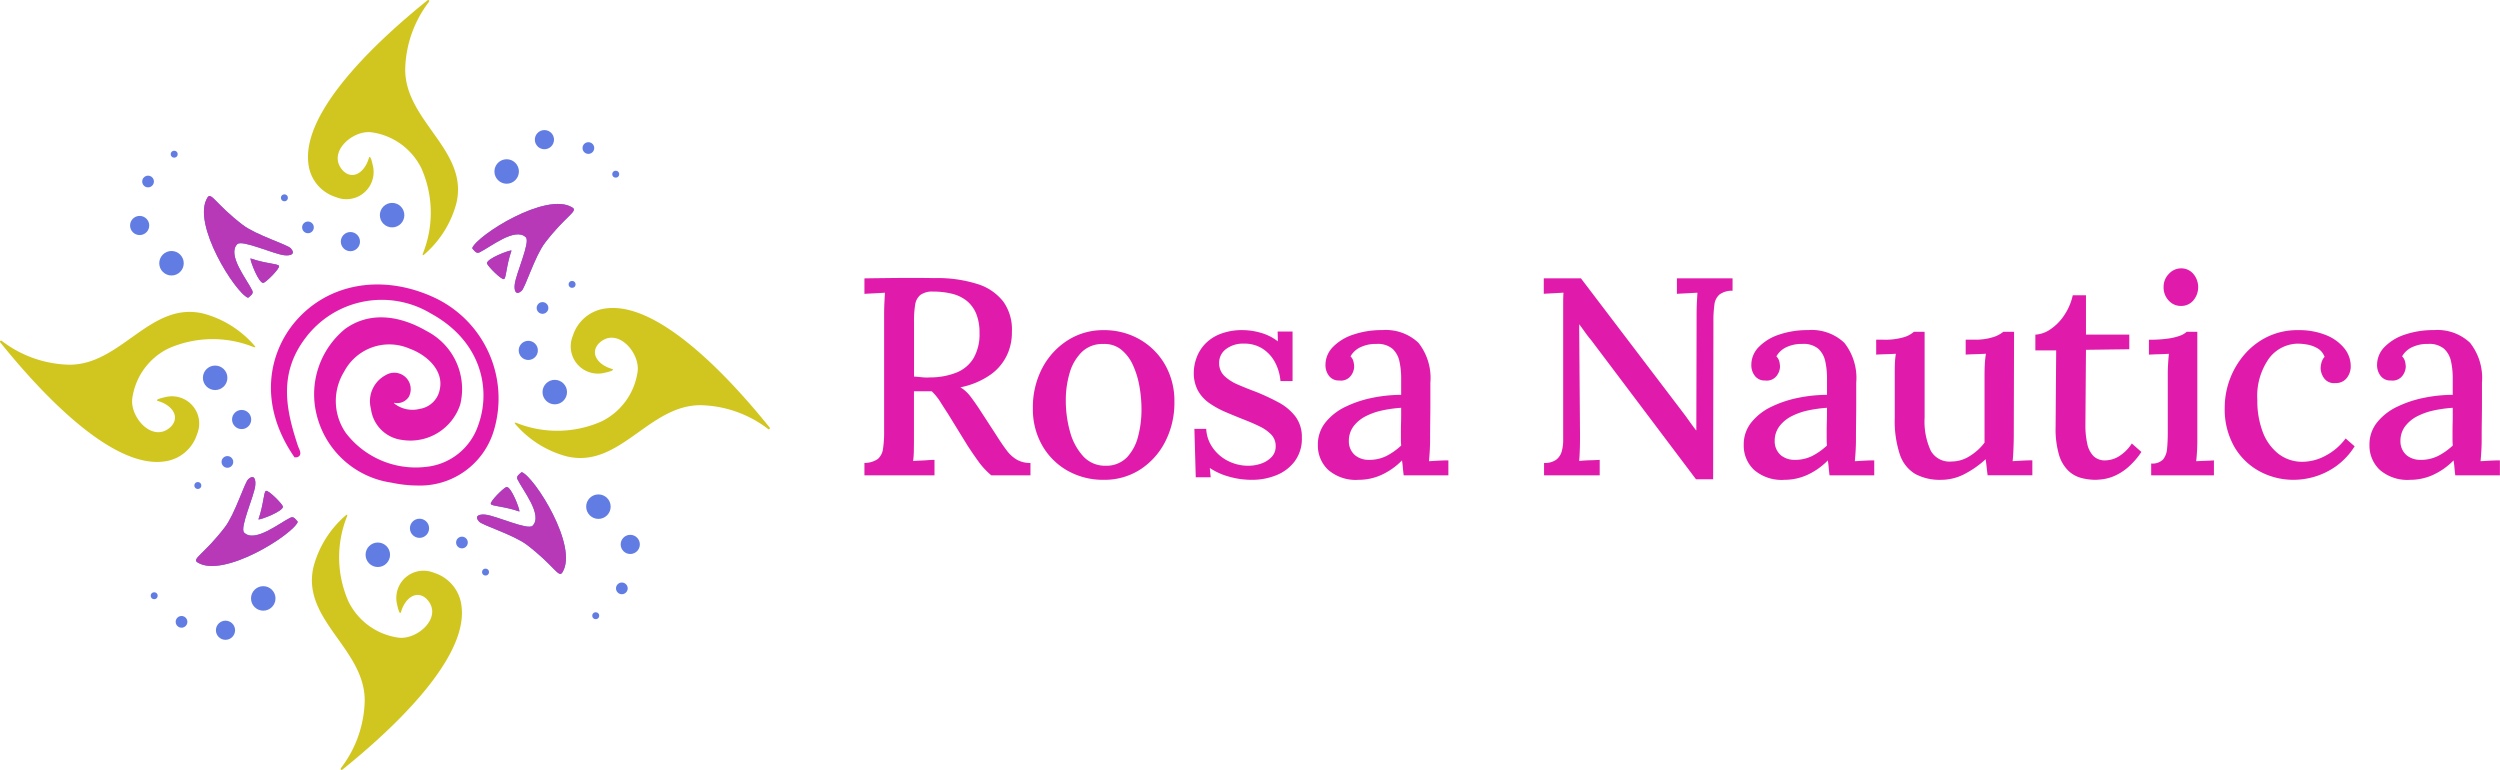 <?xml version="1.0" encoding="UTF-8"?> <svg xmlns="http://www.w3.org/2000/svg" width="184.185" height="56.723" viewBox="0 0 184.185 56.723"><g id="menue-logo" transform="translate(-3149.765 -615.912)"><g id="Gruppe_54" data-name="Gruppe 54"><path id="Pfad_38" data-name="Pfad 38" d="M3183.775,660.638c.424,3.826-5.009,8.939-8.788,11.979a.078.078,0,0,1-.112-.106,8.457,8.457,0,0,0,1.76-4.982c.011-3.841-4.713-5.979-3.765-9.887a7.539,7.539,0,0,1,2.383-3.774c.055-.05.142-.082.068.119a8.069,8.069,0,0,0,.123,6.252,4.841,4.841,0,0,0,3.672,2.649c1.428.188,3.366-1.564,2.059-2.87-.742-.669-1.569-.025-1.858.954-.088.29-.207-.1-.317-.621a2.006,2.006,0,0,1,2.739-2.239,2.9,2.9,0,0,1,2.031,2.488Z" fill="#d1c620"></path><path id="Pfad_39" data-name="Pfad 39" d="M3161.762,649.922c-3.826.424-8.939-5.009-11.979-8.788a.078.078,0,0,1,.107-.112,8.466,8.466,0,0,0,4.982,1.76c3.84.011,5.978-4.713,9.886-3.766a7.531,7.531,0,0,1,3.774,2.384c.05.054.082.141-.119.067a8.071,8.071,0,0,0-6.252.124,4.839,4.839,0,0,0-2.649,3.672c-.188,1.428,1.564,3.365,2.87,2.058.669-.742.025-1.569-.954-1.858-.29-.087.1-.206.621-.317a2.006,2.006,0,0,1,2.239,2.739,2.9,2.9,0,0,1-2.488,2.032Z" fill="#d1c620"></path><path id="Pfad_40" data-name="Pfad 40" d="M3172.478,627.908c-.424-3.825,5.009-8.939,8.788-11.978a.078.078,0,0,1,.112.106,8.463,8.463,0,0,0-1.76,4.982c-.011,3.841,4.713,5.978,3.766,9.886a7.534,7.534,0,0,1-2.384,3.774c-.055.05-.142.082-.068-.118a8.069,8.069,0,0,0-.123-6.252,4.838,4.838,0,0,0-3.672-2.649c-1.428-.189-3.366,1.563-2.059,2.87.742.669,1.569.025,1.858-.954.088-.29.207.1.318.62a2.006,2.006,0,0,1-2.739,2.239,2.9,2.9,0,0,1-2.032-2.488Z" fill="#d1c620"></path><path id="Pfad_41" data-name="Pfad 41" d="M3194.492,638.625c3.825-.425,8.938,5.008,11.978,8.787a.078.078,0,0,1-.106.112,8.471,8.471,0,0,0-4.982-1.76c-3.841-.011-5.978,4.713-9.887,3.766a7.528,7.528,0,0,1-3.773-2.384c-.051-.054-.082-.141.118-.067a8.07,8.07,0,0,0,6.252-.124,4.835,4.835,0,0,0,2.649-3.672c.188-1.428-1.564-3.365-2.87-2.058-.669.742-.025,1.569.954,1.858.29.087-.1.206-.621.317a2.005,2.005,0,0,1-2.238-2.739,2.9,2.9,0,0,1,2.488-2.032Z" fill="#d1c620"></path></g><g id="Gruppe_65" data-name="Gruppe 65"><g id="Gruppe_59" data-name="Gruppe 59"><g id="Gruppe_55" data-name="Gruppe 55"><path id="Pfad_42" data-name="Pfad 42" d="M3164.323,657.351c-.457-.271.475-.59,2.012-2.6.754-.987,1.45-3.3,1.73-3.544.443-.383.557.06.505.492-.1.812-1.161,3.11-.818,3.452.781.782,2.632-.73,3.413-1.1.241-.116.38.113.54.307C3171.36,655.283,3166.227,658.546,3164.323,657.351Zm6.283-4.128c-.042-.186-1.088-1.252-1.256-1.142s-.155.98-.547,2.1C3168.945,654.222,3170.683,653.566,3170.606,653.223Z" fill="#617ce3"></path></g><g id="Gruppe_56" data-name="Gruppe 56"><path id="Pfad_43" data-name="Pfad 43" d="M3165.049,630.469c.271-.457.59.476,2.6,2.013.987.754,3.3,1.449,3.544,1.729.384.443-.06.557-.492.505-.812-.1-3.11-1.161-3.452-.818-.782.782.73,2.632,1.1,3.414.116.241-.113.379-.307.54C3167.117,637.507,3163.854,632.374,3165.049,630.469Zm4.129,6.283c.185-.042,1.251-1.088,1.141-1.256s-.98-.154-2.1-.547C3168.178,635.092,3168.834,636.829,3169.178,636.752Z" fill="#617ce3"></path></g><g id="Gruppe_57" data-name="Gruppe 57"><path id="Pfad_44" data-name="Pfad 44" d="M3191.931,631.2c.456.271-.476.59-2.013,2.6-.754.986-1.449,3.3-1.729,3.543-.444.384-.558-.06-.5-.492.1-.811,1.16-3.109.818-3.452-.782-.782-2.632.731-3.414,1.106-.241.115-.379-.113-.54-.308C3184.893,633.263,3190.026,630,3191.931,631.2Zm-6.283,4.128c.041.185,1.087,1.251,1.256,1.141s.154-.979.547-2.1C3187.308,634.324,3185.57,634.98,3185.648,635.324Z" fill="#617ce3"></path></g><g id="Gruppe_58" data-name="Gruppe 58"><path id="Pfad_45" data-name="Pfad 45" d="M3191.2,658.077c-.271.457-.59-.475-2.6-2.013-.987-.754-3.3-1.449-3.544-1.729-.383-.443.06-.557.492-.505.812.1,3.11,1.161,3.453.818.781-.782-.731-2.632-1.106-3.414-.116-.241.113-.379.308-.539C3189.136,651.039,3192.4,656.172,3191.2,658.077Zm-4.128-6.283c-.185.042-1.252,1.088-1.141,1.256s.979.154,2.1.547C3188.076,653.455,3187.42,651.717,3187.076,651.794Z" fill="#617ce3"></path></g></g><g id="Gruppe_64" data-name="Gruppe 64"><g id="Gruppe_60" data-name="Gruppe 60"><path id="Pfad_46" data-name="Pfad 46" d="M3164.323,657.351c-.457-.271.475-.59,2.012-2.6.754-.987,1.45-3.3,1.73-3.544.443-.383.557.06.505.492-.1.812-1.161,3.11-.818,3.452.781.782,2.632-.73,3.413-1.1.241-.116.38.113.54.307C3171.36,655.283,3166.227,658.546,3164.323,657.351Zm6.283-4.128c-.042-.186-1.088-1.252-1.256-1.142s-.155.98-.547,2.1C3168.945,654.222,3170.683,653.566,3170.606,653.223Z" fill="#b839b8"></path></g><g id="Gruppe_61" data-name="Gruppe 61"><path id="Pfad_47" data-name="Pfad 47" d="M3165.049,630.469c.271-.457.59.476,2.6,2.013.987.754,3.3,1.449,3.544,1.729.384.443-.06.557-.492.505-.812-.1-3.11-1.161-3.452-.818-.782.782.73,2.632,1.1,3.414.116.241-.113.379-.307.54C3167.117,637.507,3163.854,632.374,3165.049,630.469Zm4.129,6.283c.185-.042,1.251-1.088,1.141-1.256s-.98-.154-2.1-.547C3168.178,635.092,3168.834,636.829,3169.178,636.752Z" fill="#b839b8"></path></g><g id="Gruppe_62" data-name="Gruppe 62"><path id="Pfad_48" data-name="Pfad 48" d="M3191.931,631.2c.456.271-.476.59-2.013,2.6-.754.986-1.449,3.3-1.729,3.543-.444.384-.558-.06-.5-.492.1-.811,1.16-3.109.818-3.452-.782-.782-2.632.731-3.414,1.106-.241.115-.379-.113-.54-.308C3184.893,633.263,3190.026,630,3191.931,631.2Zm-6.283,4.128c.041.185,1.087,1.251,1.256,1.141s.154-.979.547-2.1C3187.308,634.324,3185.57,634.98,3185.648,635.324Z" fill="#b839b8"></path></g><g id="Gruppe_63" data-name="Gruppe 63"><path id="Pfad_49" data-name="Pfad 49" d="M3191.2,658.077c-.271.457-.59-.475-2.6-2.013-.987-.754-3.3-1.449-3.544-1.729-.383-.443.06-.557.492-.505.812.1,3.11,1.161,3.453.818.781-.782-.731-2.632-1.106-3.414-.116-.241.113-.379.308-.539C3189.136,651.039,3192.4,656.172,3191.2,658.077Zm-4.128-6.283c-.185.042-1.252,1.088-1.141,1.256s.979.154,2.1.547C3188.076,653.455,3187.42,651.717,3187.076,651.794Z" fill="#b839b8"></path></g></g></g><g id="Gruppe_66" data-name="Gruppe 66"><circle id="Ellipse_33" data-name="Ellipse 33" cx="0.902" cy="0.902" r="0.902" transform="translate(3176.698 655.882)" fill="#617ce3"></circle><circle id="Ellipse_34" data-name="Ellipse 34" cx="0.706" cy="0.706" r="0.706" transform="translate(3179.966 654.127)" fill="#617ce3"></circle><circle id="Ellipse_35" data-name="Ellipse 35" cx="0.431" cy="0.431" r="0.431" transform="translate(3183.367 655.45)" fill="#617ce3"></circle><circle id="Ellipse_36" data-name="Ellipse 36" cx="0.255" cy="0.255" r="0.255" transform="translate(3185.281 657.805)" fill="#617ce3"></circle><circle id="Ellipse_37" data-name="Ellipse 37" cx="0.902" cy="0.902" r="0.902" transform="translate(3168.258 659.098)" fill="#617ce3"></circle><circle id="Ellipse_38" data-name="Ellipse 38" cx="0.706" cy="0.706" r="0.706" transform="translate(3165.672 661.639)" fill="#617ce3"></circle><circle id="Ellipse_39" data-name="Ellipse 39" cx="0.431" cy="0.431" r="0.431" transform="translate(3162.708 661.295)" fill="#617ce3"></circle><circle id="Ellipse_40" data-name="Ellipse 40" cx="0.255" cy="0.255" r="0.255" transform="translate(3160.87 659.547)" fill="#617ce3"></circle><circle id="Ellipse_41" data-name="Ellipse 41" cx="0.902" cy="0.902" r="0.902" transform="translate(3164.714 642.845)" fill="#617ce3"></circle><circle id="Ellipse_42" data-name="Ellipse 42" cx="0.706" cy="0.706" r="0.706" transform="translate(3166.861 646.113)" fill="#617ce3"></circle><circle id="Ellipse_43" data-name="Ellipse 43" cx="0.431" cy="0.431" r="0.431" transform="translate(3166.087 649.513)" fill="#617ce3"></circle><circle id="Ellipse_44" data-name="Ellipse 44" cx="0.255" cy="0.255" r="0.255" transform="translate(3164.085 651.427)" fill="#617ce3"></circle><circle id="Ellipse_45" data-name="Ellipse 45" cx="0.902" cy="0.902" r="0.902" transform="translate(3161.498 634.404)" fill="#617ce3"></circle><circle id="Ellipse_46" data-name="Ellipse 46" cx="0.706" cy="0.706" r="0.706" transform="translate(3159.348 631.819)" fill="#617ce3"></circle><circle id="Ellipse_47" data-name="Ellipse 47" cx="0.431" cy="0.431" r="0.431" transform="translate(3160.242 628.854)" fill="#617ce3"></circle><circle id="Ellipse_48" data-name="Ellipse 48" cx="0.255" cy="0.255" r="0.255" transform="translate(3162.344 627.017)" fill="#617ce3"></circle><circle id="Ellipse_49" data-name="Ellipse 49" cx="0.902" cy="0.902" r="0.902" transform="translate(3177.751 630.86)" fill="#617ce3"></circle><circle id="Ellipse_50" data-name="Ellipse 50" cx="0.706" cy="0.706" r="0.706" transform="translate(3174.875 633.007)" fill="#617ce3"></circle><circle id="Ellipse_51" data-name="Ellipse 51" cx="0.431" cy="0.431" r="0.431" transform="translate(3172.023 632.233)" fill="#617ce3"></circle><circle id="Ellipse_52" data-name="Ellipse 52" cx="0.255" cy="0.255" r="0.255" transform="translate(3170.463 630.231)" fill="#617ce3"></circle><circle id="Ellipse_53" data-name="Ellipse 53" cx="0.902" cy="0.902" r="0.902" transform="translate(3186.191 627.644)" fill="#617ce3"></circle><circle id="Ellipse_54" data-name="Ellipse 54" cx="0.706" cy="0.706" r="0.706" transform="translate(3189.169 625.495)" fill="#617ce3"></circle><circle id="Ellipse_55" data-name="Ellipse 55" cx="0.431" cy="0.431" r="0.431" transform="translate(3192.682 626.388)" fill="#617ce3"></circle><circle id="Ellipse_56" data-name="Ellipse 56" cx="0.255" cy="0.255" r="0.255" transform="translate(3194.873 628.49)" fill="#617ce3"></circle><circle id="Ellipse_57" data-name="Ellipse 57" cx="0.902" cy="0.902" r="0.902" transform="translate(3189.735 643.897)" fill="#617ce3"></circle><circle id="Ellipse_58" data-name="Ellipse 58" cx="0.706" cy="0.706" r="0.706" transform="translate(3187.98 641.021)" fill="#617ce3"></circle><circle id="Ellipse_59" data-name="Ellipse 59" cx="0.431" cy="0.431" r="0.431" transform="translate(3189.303 638.17)" fill="#617ce3"></circle><circle id="Ellipse_60" data-name="Ellipse 60" cx="0.255" cy="0.255" r="0.255" transform="translate(3191.658 636.609)" fill="#617ce3"></circle><circle id="Ellipse_61" data-name="Ellipse 61" cx="0.902" cy="0.902" r="0.902" transform="translate(3192.951 652.337)" fill="#617ce3"></circle><circle id="Ellipse_62" data-name="Ellipse 62" cx="0.706" cy="0.706" r="0.706" transform="translate(3195.493 655.315)" fill="#617ce3"></circle><circle id="Ellipse_63" data-name="Ellipse 63" cx="0.431" cy="0.431" r="0.431" transform="translate(3195.148 658.829)" fill="#617ce3"></circle><circle id="Ellipse_64" data-name="Ellipse 64" cx="0.255" cy="0.255" r="0.255" transform="translate(3193.4 661.019)" fill="#617ce3"></circle></g><path id="Pfad_50" data-name="Pfad 50" d="M3181.8,637.854c-3.814-1.788-7.85-1.1-10.283,1.755-1.842,2.162-2.836,5.906-.1,9.93l.046.067h.081a.334.334,0,0,0,.3-.137c.107-.165.007-.39-.074-.57-.021-.048-.041-.092-.053-.129-.84-2.546-1.491-5.256.537-7.937a7.026,7.026,0,0,1,9.264-1.821c3.752,2.057,4.445,5.633,3.467,8.265a4.532,4.532,0,0,1-3.855,3.034,6.48,6.48,0,0,1-5.885-2.5,4.124,4.124,0,0,1-.121-4.528,3.755,3.755,0,0,1,4.806-1.69c1.281.464,2.528,1.6,2.24,2.984a1.776,1.776,0,0,1-1.481,1.459,2.16,2.16,0,0,1-1.86-.384.191.191,0,0,1-.032-.068,1.019,1.019,0,0,0,1.093-.446,1.211,1.211,0,0,0-1.705-1.59,2.171,2.171,0,0,0-1.091,2.486,2.634,2.634,0,0,0,2.3,2.29,3.867,3.867,0,0,0,4.28-2.616,4.8,4.8,0,0,0-2.468-5.4c-2.241-1.3-4.381-1.351-6.025-.155a6.22,6.22,0,0,0-2.107,6.235,6.655,6.655,0,0,0,5.528,5.082,9.476,9.476,0,0,0,1.926.212,5.672,5.672,0,0,0,5.6-3.984A8.2,8.2,0,0,0,3181.8,637.854Z" fill="#e01bab"></path><g id="Gruppe_67" data-name="Gruppe 67"><path id="Pfad_51" data-name="Pfad 51" d="M3213.451,650.93v-.912a1.713,1.713,0,0,0,.985-.29,1.178,1.178,0,0,0,.383-.746,7.969,7.969,0,0,0,.083-1.265v-8.622c0-.3.007-.6.021-.881s.027-.528.041-.736c-.235.014-.49.028-.767.042s-.525.028-.746.041v-1.14q1.265-.02,2.55-.031t2.591.011a9.808,9.808,0,0,1,3.212.445,3.835,3.835,0,0,1,1.9,1.316,3.547,3.547,0,0,1,.611,2.2,3.879,3.879,0,0,1-.332,1.648,3.712,3.712,0,0,1-1.181,1.461,5.81,5.81,0,0,1-2.28.975,2.647,2.647,0,0,1,.746.684q.332.435.684.974l1.265,1.948q.393.622.725,1.057a2.534,2.534,0,0,0,.746.674,1.961,1.961,0,0,0,.995.238v.912H3222.8a5.6,5.6,0,0,1-.922-.984q-.384-.529-.819-1.192l-1.43-2.322q-.27-.414-.57-.891a4.138,4.138,0,0,0-.653-.808H3217.1v3.42q0,.559-.01,1.005a5.774,5.774,0,0,1-.052.715c.166-.014.342-.024.528-.031s.374-.017.56-.031.349-.021.487-.021v1.14Zm4.85-7.213a5.227,5.227,0,0,0,1.949-.363,2.594,2.594,0,0,0,1.243-1.057,3.527,3.527,0,0,0,.436-1.855,3.631,3.631,0,0,0-.249-1.43,2.378,2.378,0,0,0-.7-.943,2.8,2.8,0,0,0-1.088-.518,5.657,5.657,0,0,0-1.358-.156,1.508,1.508,0,0,0-.964.249,1.162,1.162,0,0,0-.383.726,7.4,7.4,0,0,0-.083,1.222v4.063q.31.021.591.052A3.492,3.492,0,0,0,3218.3,643.717Z" fill="#e01bab"></path><path id="Pfad_52" data-name="Pfad 52" d="M3231.085,651.262a5.32,5.32,0,0,1-2.652-.663,4.939,4.939,0,0,1-1.876-1.856,5.341,5.341,0,0,1-.695-2.746,6.188,6.188,0,0,1,.695-2.974,5.355,5.355,0,0,1,1.876-2.042,4.826,4.826,0,0,1,2.632-.746,5.263,5.263,0,0,1,2.653.674,5.01,5.01,0,0,1,1.876,1.865,5.356,5.356,0,0,1,.694,2.746,6.249,6.249,0,0,1-.684,2.944,5.3,5.3,0,0,1-1.855,2.052A4.856,4.856,0,0,1,3231.085,651.262Zm.146-1.037a2.115,2.115,0,0,0,1.565-.621,3.5,3.5,0,0,0,.818-1.544,7.644,7.644,0,0,0,.249-1.959,9.807,9.807,0,0,0-.156-1.752,6.316,6.316,0,0,0-.486-1.565,3.09,3.09,0,0,0-.871-1.129,1.958,1.958,0,0,0-1.306-.4,2.165,2.165,0,0,0-1.586.6,3.532,3.532,0,0,0-.891,1.544,7.023,7.023,0,0,0-.28,2,8.5,8.5,0,0,0,.311,2.321,4.353,4.353,0,0,0,.964,1.8A2.172,2.172,0,0,0,3231.231,650.225Z" fill="#e01bab"></path><path id="Pfad_53" data-name="Pfad 53" d="M3242.025,651.262a6.044,6.044,0,0,1-1.8-.259,4.772,4.772,0,0,1-1.327-.612l.063.684h-1.1l-.1-3.565h.871a2.618,2.618,0,0,0,.477,1.389,3.02,3.02,0,0,0,1.129.974,3.274,3.274,0,0,0,1.5.352,2.862,2.862,0,0,0,.933-.155,1.9,1.9,0,0,0,.767-.477,1.1,1.1,0,0,0,.311-.8,1.209,1.209,0,0,0-.322-.86,2.969,2.969,0,0,0-.87-.611q-.549-.27-1.254-.539-.623-.249-1.254-.518a6.573,6.573,0,0,1-1.171-.643,2.769,2.769,0,0,1-.85-.922,2.727,2.727,0,0,1-.311-1.358,3.183,3.183,0,0,1,.187-1.026,2.94,2.94,0,0,1,.6-1.016,3.088,3.088,0,0,1,1.119-.766,4.428,4.428,0,0,1,1.741-.3,4.855,4.855,0,0,1,1.254.187,3.721,3.721,0,0,1,1.295.642l-.02-.725h1.1v3.648h-.891a3.571,3.571,0,0,0-.384-1.348,2.711,2.711,0,0,0-.9-1.015,2.448,2.448,0,0,0-1.41-.394,2.055,2.055,0,0,0-1.316.4,1.238,1.238,0,0,0-.508,1.005,1.3,1.3,0,0,0,.384.975,3.314,3.314,0,0,0,1.005.642q.623.27,1.347.539a16.431,16.431,0,0,1,1.638.767,3.856,3.856,0,0,1,1.244,1.036,2.522,2.522,0,0,1,.476,1.576,2.774,2.774,0,0,1-.528,1.73,3.137,3.137,0,0,1-1.358,1.026A4.7,4.7,0,0,1,3242.025,651.262Z" fill="#e01bab"></path><path id="Pfad_54" data-name="Pfad 54" d="M3253.18,650.93c-.028-.221-.048-.414-.062-.58s-.035-.339-.062-.518a5.071,5.071,0,0,1-1.513,1.067,4.057,4.057,0,0,1-1.679.363,3.106,3.106,0,0,1-2.249-.736,2.452,2.452,0,0,1-.757-1.834,2.585,2.585,0,0,1,.56-1.658,4.191,4.191,0,0,1,1.472-1.151,8.213,8.213,0,0,1,1.99-.663,10.67,10.67,0,0,1,2.114-.218v-1.223a5.773,5.773,0,0,0-.125-1.233,1.767,1.767,0,0,0-.508-.933,1.686,1.686,0,0,0-1.191-.362,2.569,2.569,0,0,0-1.078.2,1.641,1.641,0,0,0-.829.715.789.789,0,0,1,.217.383,1.733,1.733,0,0,1,.052.4,1.189,1.189,0,0,1-.249.653.912.912,0,0,1-.849.342.892.892,0,0,1-.757-.342,1.282,1.282,0,0,1-.259-.8,1.876,1.876,0,0,1,.549-1.326,3.692,3.692,0,0,1,1.5-.912,6.468,6.468,0,0,1,2.135-.332,3.5,3.5,0,0,1,2.663.933,4.178,4.178,0,0,1,.881,2.943v1.43q0,.684-.01,1.368t-.01,1.451c0,.207-.008.442-.021.705s-.035.539-.062.829l.725-.042q.374-.02.705-.02v1.1Zm-.186-4.974a9.7,9.7,0,0,0-1.358.186,4.863,4.863,0,0,0-1.254.436,2.6,2.6,0,0,0-.9.746,1.777,1.777,0,0,0-.341,1.1,1.337,1.337,0,0,0,.466,1.037,1.584,1.584,0,0,0,1.005.331,2.829,2.829,0,0,0,1.285-.28,4.777,4.777,0,0,0,1.1-.777c-.014-.152-.021-.307-.021-.466v-.508c0-.124,0-.356.01-.694S3252.994,646.357,3252.994,645.956Z" fill="#e01bab"></path><path id="Pfad_55" data-name="Pfad 55" d="M3274.715,651.22,3267,640.981c-.152-.179-.3-.366-.435-.559s-.284-.394-.436-.6h-.02l.062,8.063c0,.346,0,.691-.011,1.037s-.024.663-.051.953c.234-.027.493-.045.777-.052s.528-.017.736-.031v1.14h-4.1v-.912a1.445,1.445,0,0,0,.881-.228,1.16,1.16,0,0,0,.414-.6,2.992,2.992,0,0,0,.114-.87V638.2q0-.414.021-.726c-.221.014-.467.028-.736.042s-.508.028-.715.041v-1.14h2.736l7.3,9.6q.353.456.632.85t.549.746h.021l.021-8.519c0-.3.007-.6.021-.881s.027-.528.041-.736l-.788.042q-.414.021-.725.041v-1.14h4.1v.912a1.536,1.536,0,0,0-.964.28,1.17,1.17,0,0,0-.373.746,8.889,8.889,0,0,0-.073,1.275l-.02,11.586Z" fill="#e01bab"></path><path id="Pfad_56" data-name="Pfad 56" d="M3284.554,650.93c-.028-.221-.048-.414-.062-.58s-.035-.339-.062-.518a5.071,5.071,0,0,1-1.513,1.067,4.057,4.057,0,0,1-1.679.363,3.106,3.106,0,0,1-2.249-.736,2.455,2.455,0,0,1-.756-1.834,2.584,2.584,0,0,1,.559-1.658,4.191,4.191,0,0,1,1.472-1.151,8.213,8.213,0,0,1,1.99-.663,10.67,10.67,0,0,1,2.114-.218v-1.223a5.773,5.773,0,0,0-.125-1.233,1.772,1.772,0,0,0-.507-.933,1.69,1.69,0,0,0-1.192-.362,2.569,2.569,0,0,0-1.078.2,1.645,1.645,0,0,0-.829.715.8.8,0,0,1,.218.383,1.782,1.782,0,0,1,.051.4,1.194,1.194,0,0,1-.248.653.915.915,0,0,1-.85.342.892.892,0,0,1-.757-.342,1.282,1.282,0,0,1-.259-.8,1.873,1.873,0,0,1,.55-1.326,3.682,3.682,0,0,1,1.5-.912,6.472,6.472,0,0,1,2.135-.332,3.5,3.5,0,0,1,2.664.933,4.178,4.178,0,0,1,.88,2.943v1.43q0,.684-.01,1.368t-.01,1.451c0,.207-.008.442-.021.705s-.035.539-.062.829l.725-.042q.374-.02.705-.02v1.1Zm-.186-4.974a9.7,9.7,0,0,0-1.358.186,4.863,4.863,0,0,0-1.254.436,2.6,2.6,0,0,0-.9.746,1.778,1.778,0,0,0-.342,1.1,1.337,1.337,0,0,0,.466,1.037,1.584,1.584,0,0,0,1,.331,2.829,2.829,0,0,0,1.285-.28,4.777,4.777,0,0,0,1.1-.777c-.014-.152-.021-.307-.021-.466v-.508c0-.124,0-.356.01-.694S3284.368,646.357,3284.368,645.956Z" fill="#e01bab"></path><path id="Pfad_57" data-name="Pfad 57" d="M3292.779,651.262a3.809,3.809,0,0,1-1.918-.435,2.644,2.644,0,0,1-1.129-1.441,7.815,7.815,0,0,1-.373-2.663v-3.255c0-.234,0-.48.01-.735a5.448,5.448,0,0,1,.073-.757q-.352.021-.746.031c-.263.007-.5.018-.705.031v-1.1h.5a4.857,4.857,0,0,0,1.555-.187,2,2,0,0,0,.725-.394h.788v6.322a5.124,5.124,0,0,0,.456,2.446,1.581,1.581,0,0,0,1.534.788,2.493,2.493,0,0,0,1.357-.415,3.923,3.923,0,0,0,1.068-.974v-4.912c0-.3.006-.591.02-.861a7,7,0,0,1,.083-.777q-.372.021-.767.031c-.262.007-.5.018-.725.031v-1.1h.6a4.346,4.346,0,0,0,1.43-.187,2.264,2.264,0,0,0,.746-.394h.788l-.021,7.628q0,.332-.02.9t-.063,1.005l.736-.042q.384-.02.715-.02v1.1H3296.2c-.028-.221-.052-.428-.073-.622s-.045-.38-.072-.559a7.047,7.047,0,0,1-1.493,1.057A3.715,3.715,0,0,1,3292.779,651.262Z" fill="#e01bab"></path><path id="Pfad_58" data-name="Pfad 58" d="M3304.154,651.262a4.217,4.217,0,0,1-1.047-.135,2.2,2.2,0,0,1-.964-.539,2.7,2.7,0,0,1-.684-1.171,6.754,6.754,0,0,1-.249-2.031l.042-5.659h-1.534v-1.16a2.176,2.176,0,0,0,1.14-.415,3.708,3.708,0,0,0,1.015-1.057,4.2,4.2,0,0,0,.6-1.43h.974v2.9h3.192v1.077l-3.192.042-.042,5.534a6.225,6.225,0,0,0,.135,1.378,1.836,1.836,0,0,0,.456.912,1.187,1.187,0,0,0,.881.322,1.989,1.989,0,0,0,.985-.29,3.077,3.077,0,0,0,.963-.954l.705.622a5.581,5.581,0,0,1-.995,1.14,3.979,3.979,0,0,1-.953.611,3.293,3.293,0,0,1-.829.249A4.7,4.7,0,0,1,3304.154,651.262Z" fill="#e01bab"></path><path id="Pfad_59" data-name="Pfad 59" d="M3308.251,650.06a1.1,1.1,0,0,0,.871-.291,1.424,1.424,0,0,0,.3-.808q.052-.517.052-1.2v-4.291c0-.234.007-.473.021-.715s.034-.5.062-.777q-.352.021-.746.031c-.263.007-.505.018-.726.031v-1.1a9.16,9.16,0,0,0,1.482-.094,4.116,4.116,0,0,0,.85-.217,1.381,1.381,0,0,0,.446-.27h.787v8q0,.374-.02.757t-.062.777c.22-.014.445-.024.673-.031s.439-.017.632-.031v1.1h-4.622Zm2.2-11.608a1.193,1.193,0,0,1-.912-.4,1.4,1.4,0,0,1-.373-.984,1.358,1.358,0,0,1,.394-.985,1.217,1.217,0,0,1,.891-.4,1.164,1.164,0,0,1,.9.4,1.517,1.517,0,0,1,0,1.969A1.161,1.161,0,0,1,3310.448,638.452Z" fill="#e01bab"></path><path id="Pfad_60" data-name="Pfad 60" d="M3318.774,651.262a5.242,5.242,0,0,1-2.549-.632,4.764,4.764,0,0,1-1.855-1.814,5.55,5.55,0,0,1-.7-2.86,6,6,0,0,1,1.5-3.98,5.239,5.239,0,0,1,1.7-1.275,5.04,5.04,0,0,1,2.186-.466,5.3,5.3,0,0,1,2.094.373,3.3,3.3,0,0,1,1.337.974,2.089,2.089,0,0,1,.466,1.306,1.38,1.38,0,0,1-.29.871.991.991,0,0,1-.829.373.894.894,0,0,1-.85-.363,1.333,1.333,0,0,1-.249-.715,1.728,1.728,0,0,1,.062-.425,1.03,1.03,0,0,1,.228-.425,1.184,1.184,0,0,0-.539-.642,2.325,2.325,0,0,0-.766-.27,4.441,4.441,0,0,0-.664-.062,2.692,2.692,0,0,0-2.124,1.088,4.8,4.8,0,0,0-.86,3.078,6.474,6.474,0,0,0,.383,2.3,3.7,3.7,0,0,0,1.13,1.617,2.845,2.845,0,0,0,1.782.621,3.64,3.64,0,0,0,1.8-.487,4.289,4.289,0,0,0,1.41-1.233l.663.58a5.15,5.15,0,0,1-1.378,1.472,5.365,5.365,0,0,1-1.575.767A5.555,5.555,0,0,1,3318.774,651.262Z" fill="#e01bab"></path><path id="Pfad_61" data-name="Pfad 61" d="M3330.655,650.93q-.042-.332-.062-.58c-.014-.166-.035-.339-.063-.518a5.061,5.061,0,0,1-1.513,1.067,4.055,4.055,0,0,1-1.679.363,3.105,3.105,0,0,1-2.248-.736,2.451,2.451,0,0,1-.757-1.834,2.585,2.585,0,0,1,.56-1.658,4.187,4.187,0,0,1,1.471-1.151,8.21,8.21,0,0,1,1.99-.663,10.67,10.67,0,0,1,2.114-.218v-1.223a5.775,5.775,0,0,0-.124-1.233,1.765,1.765,0,0,0-.508-.933,1.689,1.689,0,0,0-1.192-.362,2.576,2.576,0,0,0-1.078.2,1.648,1.648,0,0,0-.829.715.794.794,0,0,1,.218.383,1.787,1.787,0,0,1,.052.4,1.189,1.189,0,0,1-.249.653.914.914,0,0,1-.85.342.889.889,0,0,1-.756-.342,1.282,1.282,0,0,1-.259-.8,1.876,1.876,0,0,1,.549-1.326,3.7,3.7,0,0,1,1.5-.912,6.466,6.466,0,0,1,2.134-.332,3.5,3.5,0,0,1,2.664.933,4.177,4.177,0,0,1,.881,2.943v1.43q0,.684-.011,1.368t-.01,1.451q0,.311-.021.705c-.014.262-.034.539-.062.829l.726-.042c.248-.013.483-.02.7-.02v1.1Zm-.187-4.974a9.678,9.678,0,0,0-1.357.186,4.865,4.865,0,0,0-1.254.436,2.6,2.6,0,0,0-.9.746,1.778,1.778,0,0,0-.342,1.1,1.342,1.342,0,0,0,.466,1.037,1.586,1.586,0,0,0,1.006.331,2.832,2.832,0,0,0,1.285-.28,4.762,4.762,0,0,0,1.1-.777c-.014-.152-.02-.307-.02-.466v-.508c0-.124,0-.356.01-.694S3330.468,646.357,3330.468,645.956Z" fill="#e01bab"></path></g></g></svg> 